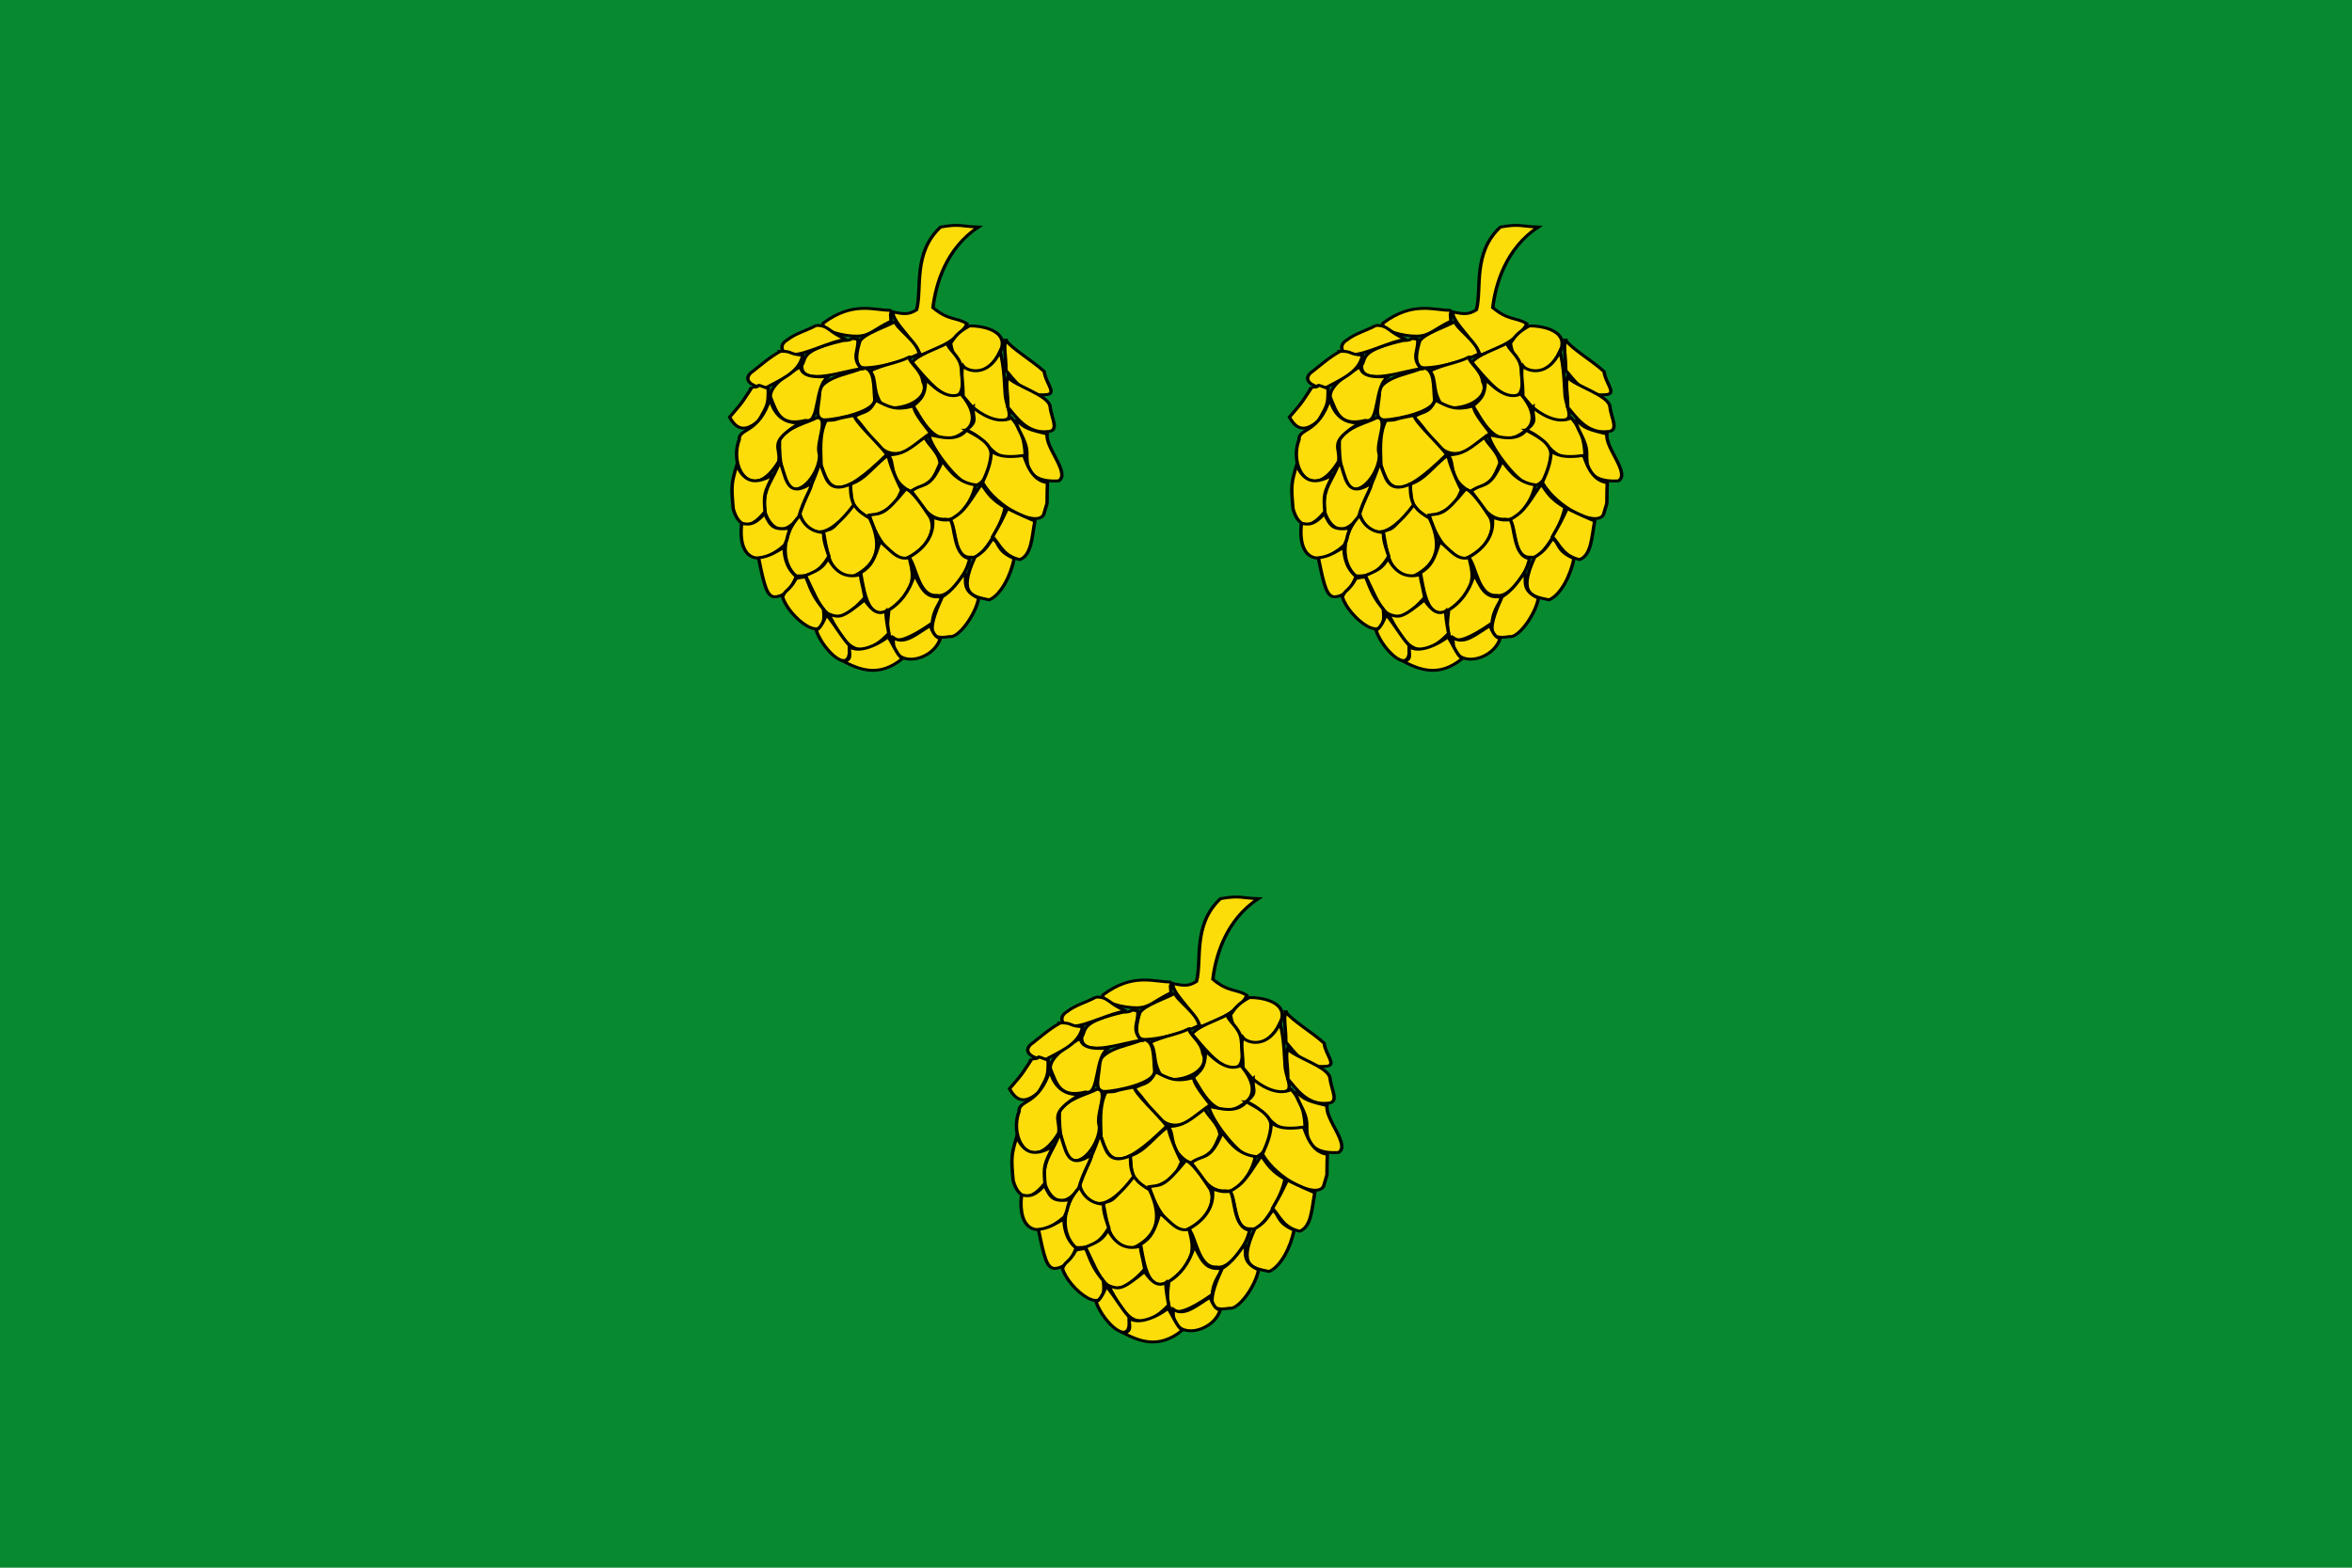 <?xml version="1.0" encoding="UTF-8"?>
<!-- Created with Inkscape (http://www.inkscape.org/) -->
<svg id="svg2416" width="1050" height="700" version="1.0" xmlns="http://www.w3.org/2000/svg" xmlns:cc="http://creativecommons.org/ns#" xmlns:dc="http://purl.org/dc/elements/1.1/" xmlns:rdf="http://www.w3.org/1999/02/22-rdf-syntax-ns#">
 <title id="title4783">Bandera de Pinell de Solsonès</title>
 <g id="layer1" transform="scale(1.5)">
  <rect id="rect4227" width="700" height="466.667" style="fill:#078930"/>
  <g id="g4608" transform="matrix(.933 0 0 .933 -0 -66.667)">
   <g id="g4504" transform="matrix(1 0 0 1 232.144 -36.223)">
    <g id="g3012" transform="matrix(-1.496 0 0 1.276 261.219 -24.537)" style="fill:#fcdd09;stroke-width:.724;stroke:#000000">
     <g id="g3014" style="fill:#fcdd09;stroke-width:.724;stroke:#000000">
      <g id="g3016" style="fill:#fcdd09;stroke-width:.724;stroke:#000000">
       <path id="path3018" d="m121.176 160.393c3.426-0.134 3.963-0.873 8.06 0 5.978 6.516 3.896 15.449 5.105 20.689 1.688 1.243 2.589 1.11 5.105 0.537-0.134 2.754-4.097 6.247-5.911 10.747-4.5-1.411-8.934-5.038-9.941-7.792 2.217-1.679 3.829-0.672 7.254-4.03-0.605-6.045-2.888-14.912-9.673-20.151z" style="fill-rule:evenodd;fill:#fcdd09;stroke-width:.724;stroke:#000000"/>
       <path id="path3020" d="m123.056 185.112c-2.754-0.067-6.717 1.075-6.986 4.03s3.157 7.725 5.911 7.792c2.754 0.067 4.836-4.568 5.105-7.523-1.075-1.881-1.814-2.888-4.03-4.299z" style="fill-rule:evenodd;fill:#fcdd09;stroke-width:.724;stroke:#000000"/>
       <path id="path3022" d="m127.766 189.412c-0.067 1.545-2.687 3.224-2.955 6.18s-0.873 7.187 1.881 7.254c2.754 0.067 6.986-6.448 8.598-8.598-1.075-1.881-5.306-3.426-7.523-4.836z" style="fill-rule:evenodd;fill:#fcdd09;stroke-width:.724;stroke:#000000"/>
       <path id="path3024" d="m138.899 184.037c-0.067 1.545-4.836 5.105-5.105 8.06 3.762 2.149 8.799 3.426 11.553 3.493 2.754 0.067 1.612-4.836 1.075-6.717-1.075-1.881-5.306-3.426-7.523-4.836z" style="fill-rule:evenodd;fill:#fcdd09;stroke-width:.724;stroke:#000000"/>
       <path id="path3026" d="m139.769 181.215c-0.067 1.545 0.269-0.269 1e-5 2.687 3.762 2.149 4.5 3.694 7.254 3.762 2.754 0.067 7.792-1.343 7.254-3.224-6.448-5.642-10.949-3.157-14.509-3.224z" style="fill-rule:evenodd;fill:#fcdd09;stroke-width:.724;stroke:#000000"/>
       <path id="path3028" d="m135.943 192.903c-0.067 1.545-2.687 3.224-2.955 6.18-1.612 3.493 2.888 7.187 8.329 6.448 2.754-3.963 1.343-6.986 2.956-9.135-2.687-1.612-6.113-2.082-8.329-3.493z" style="fill-rule:evenodd;fill:#fcdd09;stroke-width:.724;stroke:#000000"/>
       <path id="path3030" d="m145.875 195.626c-2.754-0.067-2.347 4.874-2.616 7.83s7.907 5.065 10.661 5.132c2.754 0.067 0.847-4.758 1.115-7.713-1.835-3.401-6.943-3.838-9.16-5.249z" style="fill-rule:evenodd;fill:#fcdd09;stroke-width:.724;stroke:#000000"/>
       <path id="path3032" d="m150.055 188.786c-2.754-0.067-0.827-0.825-3.186-0.339-0.269 2.955 1.447 4.305-0.739 7.412 2.754 0.067 13.006 4.742 12.704-0.874-1.075-1.881 0.466-3.648-8.78-6.199z" style="fill-rule:evenodd;fill:#fcdd09;stroke-width:.724;stroke:#000000"/>
       <path id="path3034" d="m155.754 184.987c-2.754-0.067-2.727 1.835-6.416 3.46 3.341 0.486 8.477 3.735 11.231 3.802 2.754 0.067 3.225-2.347 1.403-3.592-1.835-1.691-4.002-2.259-6.218-3.67z" style="fill-rule:evenodd;fill:#fcdd09;stroke-width:.724;stroke:#000000"/>
       <path id="path3036" d="m132.43 198.435c-1.115 1.126-4.364 5.53-7.568 3.664-2.155 2.955-3.389 6.349-1.473 8.722 6.947 7.195 10.13-3.513 11.742-5.663-2.542-2.3-2.581-3.845-2.701-6.723z" style="fill-rule:evenodd;fill:#fcdd09;stroke-width:.724;stroke:#000000"/>
       <path id="path3038" d="m134.946 205.143c-0.067 1.545-1.639 3.853-3.584 6.809 10.004 11.551 12.124 0.269 16.346-4.066-2.068-1.61-3.077-0.578-4.61-4.195-2.961 1.683-4.049 2.654-8.152 1.453z" style="fill-rule:evenodd;fill:#fcdd09;stroke-width:.724;stroke:#000000"/>
       <path id="path3040" d="m124.464 195.081c-0.761 1.249-5.217 3.17-7.915-3.571-0.951 3.598-1.006 9.751-1.12 11.009-0.269 2.955-2.131 6.139 0.623 6.206 4.431 0.486 6.776-3.933 8.388-6.082-0.026-3.768 0.563-5.732 0.024-7.562z" style="fill-rule:evenodd;fill:#fcdd09;stroke-width:.724;stroke:#000000"/>
       <path id="path3042" d="m159.054 195.29c-0.067 1.545-1.219 3.015-6.1 2.406 3.295 1.907 1.852 12.009 5.025 11.028 5.479 1.535 6.147-1.836 7.55-5.872 0.183-2.929-4.258-6.151-6.475-7.562z" style="fill-rule:evenodd;fill:#fcdd09;stroke-width:.724;stroke:#000000"/>
       <path id="path3044" d="m163.373 191.458c-2.754-0.067-1.679 0.786-4.739 0.945 0.616 4.469 5.332 6.46 7.876 8.204 2.964-0.142 5.321-2.137 2.661-4.221-1.835-1.691-3.582-3.517-5.799-4.928z" style="fill-rule:evenodd;fill:#fcdd09;stroke-width:.724;stroke:#000000"/>
       <path id="path3046" d="m169.452 200.473c-2.754-0.067 0.208-1.31-3.481 0.316-0.013 4.05 0.091 3.945 2.006 7.995 2.754 2.792 4.692 2.475 6.225-0.867-3.302-4.416-2.954-4.356-4.751-7.444z" style="fill-rule:evenodd;fill:#fcdd09;stroke-width:.724;stroke:#000000"/>
       <path id="path3048" d="m115.316 188.668c-1.325 2.174-5.622 5.111-8.197 7.857-0.269 2.955-2.97 5.72-0.216 5.787 4.431 0.486 6.776-3.933 8.388-6.082-0.026-3.768 0.563-5.732 0.024-7.562z" style="fill-rule:evenodd;fill:#fcdd09;stroke-width:.724;stroke:#000000"/>
       <path id="path3050" d="m114.897 197.892c-1.325 2.174-8.766 4.482-9.035 7.438s-2.131 6.139 0.623 6.206c4.431 0.486 6.776-3.933 8.388-6.082-0.026-3.768 0.563-5.732 0.024-7.562z" style="fill-rule:evenodd;fill:#fcdd09;stroke-width:.724;stroke:#000000"/>
       <path id="path3052" d="m122.301 205.489c-1.115 1.126-4.993 4.482-8.197 2.616-2.155 2.955-2.76 5.51-2.941 9.351 7.366 2.792 7.195-3.933 12.581-6.292-2.542-2.3-1.323-2.797-1.444-5.675z" style="fill-rule:evenodd;fill:#fcdd09;stroke-width:.724;stroke:#000000"/>
       <path id="path3054" d="m123.706 211.192c-2.125 1.4-5.04 2.961-5.309 5.917s1.27 7.934 4.024 8.001c2.754 0.067 9.029-9.809 9.298-12.764-2.333 0.425-5.797 1.933-8.013-1.154z" style="fill-rule:evenodd;fill:#fcdd09;stroke-width:.724;stroke:#000000"/>
       <path id="path3056" d="m132.488 212.836c-0.067 1.545-2.896 3.643-3.165 6.599 1.533 4.122 1.421 4.672 6.442 7.077 4.85-3.334 3.021-6.986 4.633-9.135-3.316-0.145-4.435-1.453-7.91-4.541z" style="fill-rule:evenodd;fill:#fcdd09;stroke-width:.724;stroke:#000000"/>
       <path id="path3058" d="m147.61 207.496c-0.067 1.545-4.993 6.788-6.939 9.744 10.004 11.551 12.334 9.493 14.04 2.642 0.029-3.287 0.487-7.497-1.046-11.114-3.381-0.204-0.275-0.071-6.056-1.272z" style="fill-rule:evenodd;fill:#fcdd09;stroke-width:.724;stroke:#000000"/>
       <path id="path3060" d="m140.381 217.334c-0.067 1.545-1.562 5.867-2.869 8.823 1.533 4.122 2.014 4.523 7.035 6.929 4.85-3.334 3.212-4.386 4.083-8.315-3.464-1.331-4.775-4.349-8.25-7.437z" style="fill-rule:evenodd;fill:#fcdd09;stroke-width:.724;stroke:#000000"/>
       <path id="path3062" d="m155.593 208.056c-2.754-0.067 0.321 6.209-0.541 9.164-0.269 2.955 2.422 8.623 5.176 8.69 2.754 0.067 3.515-8.167 3.339-12.309-1.835-3.401-5.757-4.135-7.974-5.545z" style="fill-rule:evenodd;fill:#fcdd09;stroke-width:.724;stroke:#000000"/>
       <path id="path3064" d="m112.994 208.512c-1.325 2.174-3.028 2.665-6.492 3.632 0.473 3.4-5.045 9.87-2.439 11.716 7.099 0.486 6.776-4.674 6.758-6.823-0.026-3.768 2.713-6.695 2.173-8.525z" style="fill-rule:evenodd;fill:#fcdd09;stroke-width:.724;stroke:#000000"/>
       <path id="path3066" d="m128.906 218.976c-1.115 1.126-2.733 5.234-7.123 5.888 0.661 4.141 3.875 9.313 6.383 8.574 3.982 0.376 5.683-4.848 7.295-6.997-2.542-2.3-3.915-0.139-6.556-7.464z" style="fill-rule:evenodd;fill:#fcdd09;stroke-width:.724;stroke:#000000"/>
       <path id="path3068" d="m136.675 225.932c-1.253 0.062-3.638 4.236-5.24 7.044-1.284 3.084 0.235 7.785 5.553 10.487 4.554-1.555 6.578-7.727 7.449-11.062-2.67-0.466-3.107 0.171-7.762-6.468z" style="fill-rule:evenodd;fill:#fcdd09;stroke-width:.724;stroke:#000000"/>
       <path id="path3070" d="m118.397 216.373c-1.115 1.126-2.918 1.814-6.862 1.133-0.475 0.796-1.337 6.24-5.092 6.814 0.226 7.078-0.285 3.426 0.817 8.021 1.585 3.089 10.012-1.857 13.026-8.071-1.208-3.189-1.768-5.02-1.888-7.898z" style="fill-rule:evenodd;fill:#fcdd09;stroke-width:.724;stroke:#000000"/>
       <path id="path3072" d="m165.54 203.035c-0.067 1.545-1.516 6.869-6.397 6.26 7.001 5.02 4.076 5.931 4.581 9.694 5.584 10.759 10.743 1.573 8.439-5.428 0.183-2.929-4.258-1.407-6.623-10.526z" style="fill-rule:evenodd;fill:#fcdd09;stroke-width:.724;stroke:#000000"/>
       <path id="path3074" d="m120.579 224.763c-1.115 1.126-1.325 3.158-5.122 5.739 0.661 4.141 4.69 13.168 7.198 12.428 3.982 0.376 3.015-7.145 4.627-9.295-2.69-1.855-3.1-2.437-6.704-8.872z" style="fill-rule:evenodd;fill:#fcdd09;stroke-width:.724;stroke:#000000"/>
       <path id="path3076" d="m114.983 230.781c-1.634 0.903-1.918 1.157-5.863 3.145 0.661 4.141 0.688 8.424 3.196 9.611 3.463-0.884 4.201-3.588 5.813-5.737-1.875-3.857-1.543-3.104-3.146-7.02z" style="fill-rule:evenodd;fill:#fcdd09;stroke-width:.724;stroke:#000000"/>
       <path id="path3078" d="m147.904 229.615c-0.834 0.901-0.703 1.616-3.563 3.585-3.171 7.801-1.128 12.187 4.19 14.889 5.078-0.926 4.901-8.251 5.772-11.586-2.67-0.885-1.744-0.249-6.399-6.887z" style="fill-rule:evenodd;fill:#fcdd09;stroke-width:.724;stroke:#000000"/>
       <path id="path3080" d="m118.152 238.345c-1.634 0.903-0.66 2.939-4.605 4.927 0.661 4.141 2.813 9.14 5.321 10.327 3.463-0.884 6.793-1.159 3.059-10.646-2.085-1.55-2.382-2.265-3.775-4.609z" style="fill-rule:evenodd;fill:#fcdd09;stroke-width:.724;stroke:#000000"/>
      </g>
      <path id="path3082" d="m148.437 224.667c-0.067 1.545 0.103 2.879-0.731 5.167 5.705 8.882 8.999 8.011 11.816 3.161-0.713-3.213-3.374-9.204-4.536-13.711-1.38 3.428-1.436 7.991-6.549 5.382z" style="fill-rule:evenodd;fill:#fcdd09;stroke-width:.724;stroke:#000000"/>
      <path id="path3084" d="m127.194 233.573c-1.115 1.126-0.591 9.133-4.178 9.723 0.661 4.141 4.48 9.918 6.989 9.178 3.982 0.376 4.378-7.355 5.99-9.504-3.457-2.211-5.554-5.798-5.016-9.899-1.116 0.06-1.588 0.816-3.784 0.503z" style="fill-rule:evenodd;fill:#fcdd09;stroke-width:.724;stroke:#000000"/>
      <path id="path3086" d="m156.77 224.413c-0.067 1.545 1.57 3.613 2.728 8.627 3.818 5.633 6.483 1.722 7.309-1.87 0.441-5.729-2.117-7.737-3.278-12.243-1.38 3.428-1.226 9.878-6.759 5.487z" style="fill-rule:evenodd;fill:#fcdd09;stroke-width:.724;stroke:#000000"/>
      <path id="path3088" d="m164.871 222.291c1.99 4.559 2.084 4.98 1.785 9.255 3.818 5.633 5.959 2.875 6.785-0.717 0.441-5.729 0.399-6.374-0.763-10.881-1.38 3.428-3.217 5.476-7.807 2.342z" style="fill-rule:evenodd;fill:#fcdd09;stroke-width:.724;stroke:#000000"/>
     </g>
     <path id="path3090" d="m135.861 243.041c-0.067 1.545-1.704 5.085 0.711 9.26 7.906 10.56 8.789 0.044 9.72-5.434-2.285-1.641-2.955-3.324-4.117-7.83-2.269 1.946-3.598 4.838-6.314 4.005z" style="fill-rule:evenodd;fill:#fcdd09;stroke-width:.724;stroke:#000000"/>
     <path id="path3092" d="m154.179 236.756c-0.067 1.545-2e-3 2.04-1.15 6.006 2.036 3.746 3.863 5.076 7.099 4.838 3.359-3.632 2.853-10.672-0.972-15.178-0.751 2.694-2.798 4.323-4.977 4.334z" style="fill-rule:evenodd;fill:#fcdd09;stroke-width:.724;stroke:#000000"/>
     <path id="path3094" d="m146.29 247.301c-0.067 1.545-0.37 2.12-0.92 5.702 7.906 10.56 9.679 1.23 12.685-5.434-2.285-1.196-3.696-1.693-4.858-4.421-1.824 4.169-4.191 4.986-6.907 4.153z" style="fill-rule:evenodd;fill:#fcdd09;stroke-width:.724;stroke:#000000"/>
     <path id="path3096" d="m161.316 235.71c0.953 3.225 0.305 2.015 1.192 4.215 5.893 6.078 9.961 3.171 9.157-5.313-0.841-0.314-2.106 1.222-4.913-2.579-1.38 3.428-1.883 4.142-5.435 3.677z" style="fill-rule:evenodd;fill:#fcdd09;stroke-width:.724;stroke:#000000"/>
     <path id="path3098" d="m162.615 240.457c-0.067 1.545-0.208 4.947-2.609 7.292 0.853 2.817 2.184 4.835 4.493 5.097 1.775 0.053 2.331-2.845 3.54-9.723-2.269-0.426-3.153-1.092-5.425-2.666z" style="fill-rule:evenodd;fill:#fcdd09;stroke-width:.724;stroke:#000000"/>
     <path id="path3100" d="m157.907 248.013c-1.271 3.818-1.77 5.128-3.7 7.921-1.222 10.377 7.59 1.837 8.712-3.089-0.597-1.874-1.38-1.334-2.838-4.506-0.045-0.13-2.032-0.602-2.174-0.326z" style="fill-rule:evenodd;fill:#fcdd09;stroke-width:.724;stroke:#000000"/>
     <path id="path3102" d="m124.079 246.786c-0.597 1.496 0.97 4.422-2.974 6.409 0.661 4.141 4.295 10.029 6.21 9.586 3.76 0.747 5.31-0.417 1.577-9.904-2.085-1.55-3.42-3.748-4.813-6.091z" style="fill-rule:evenodd;fill:#fcdd09;stroke-width:.724;stroke:#000000"/>
     <path id="path3104" d="m129.094 252.785c-0.067 1.545 1.557 2.565 1.897 6.592 9.981 8.188 9.975 3.158 9.275-3.211-2.285-1.641-4.289-4.362-5.451-8.868-1.38 2.687-2.115 6.172-5.721 5.487z" style="fill-rule:evenodd;fill:#fcdd09;stroke-width:.724;stroke:#000000"/>
     <path id="path3106" d="m140.888 256.443c-0.067 1.545-0.074 1.972-0.623 5.554 7.017 8.484 9.827 1.823 12.833-4.841-2.285 0.879-2.659 1.271-7.675-3.531-1.824 3.132-3.005 3.652-4.535 2.819z" style="fill-rule:evenodd;fill:#fcdd09;stroke-width:.724;stroke:#000000"/>
     <path id="path3108" d="m153.57 257.23c-2.605 3.966-3.104 5.424-4.886 7.773-0.686 8.06 5.485 1.534 7.06-3.741-0.045-0.13-0.994-0.306-2.174-4.032z" style="fill-rule:evenodd;fill:#fcdd09;stroke-width:.724;stroke:#000000"/>
     <path id="path3110" d="m131.439 260.048c2.753 1.891 5.476 4.98 7.851 3.029 0.686 8.06-8.449 6.13-10.025 0.113 0.045-0.13 0.994 0.584 2.174-3.142z" style="fill-rule:evenodd;fill:#fcdd09;stroke-width:.724;stroke:#000000"/>
     <path id="path3112" d="m140.43 262.865c-0.826 1.149-2.067 4.98-3.107 5.401 5.091 4.888 9.257 2.702 12.568 0.755-1.869-0.434-1.104-1.877-1.209-3.755-1.528 1.501-4.996 0.436-8.252-2.401z" style="fill-rule:evenodd;fill:#fcdd09;stroke-width:.724;stroke:#000000"/>
    </g>
    <g id="g3012-4" transform="matrix(-1.496 0 0 1.276 439.79 -24.537)" style="fill:#fcdd09;stroke-width:.724;stroke:#000000">
     <g id="g3014-7" style="fill:#fcdd09;stroke-width:.724;stroke:#000000">
      <g id="g3016-8" style="fill:#fcdd09;stroke-width:.724;stroke:#000000">
       <path id="path3018-4" d="m121.176 160.393c3.426-0.134 3.963-0.873 8.06 0 5.978 6.516 3.896 15.449 5.105 20.689 1.688 1.243 2.589 1.11 5.105 0.537-0.134 2.754-4.097 6.247-5.911 10.747-4.5-1.411-8.934-5.038-9.941-7.792 2.217-1.679 3.829-0.672 7.254-4.03-0.605-6.045-2.888-14.912-9.673-20.151z" style="fill-rule:evenodd;fill:#fcdd09;stroke-width:.724;stroke:#000000"/>
       <path id="path3020-5" d="m123.056 185.112c-2.754-0.067-6.717 1.075-6.986 4.03s3.157 7.725 5.911 7.792c2.754 0.067 4.836-4.568 5.105-7.523-1.075-1.881-1.814-2.888-4.03-4.299z" style="fill-rule:evenodd;fill:#fcdd09;stroke-width:.724;stroke:#000000"/>
       <path id="path3022-0" d="m127.766 189.412c-0.067 1.545-2.687 3.224-2.955 6.18s-0.873 7.187 1.881 7.254c2.754 0.067 6.986-6.448 8.598-8.598-1.075-1.881-5.306-3.426-7.523-4.836z" style="fill-rule:evenodd;fill:#fcdd09;stroke-width:.724;stroke:#000000"/>
       <path id="path3024-3" d="m138.899 184.037c-0.067 1.545-4.836 5.105-5.105 8.06 3.762 2.149 8.799 3.426 11.553 3.493 2.754 0.067 1.612-4.836 1.075-6.717-1.075-1.881-5.306-3.426-7.523-4.836z" style="fill-rule:evenodd;fill:#fcdd09;stroke-width:.724;stroke:#000000"/>
       <path id="path3026-6" d="m139.769 181.215c-0.067 1.545 0.269-0.269 1e-5 2.687 3.762 2.149 4.5 3.694 7.254 3.762 2.754 0.067 7.792-1.343 7.254-3.224-6.448-5.642-10.949-3.157-14.509-3.224z" style="fill-rule:evenodd;fill:#fcdd09;stroke-width:.724;stroke:#000000"/>
       <path id="path3028-1" d="m135.943 192.903c-0.067 1.545-2.687 3.224-2.955 6.18-1.612 3.493 2.888 7.187 8.329 6.448 2.754-3.963 1.343-6.986 2.956-9.135-2.687-1.612-6.113-2.082-8.329-3.493z" style="fill-rule:evenodd;fill:#fcdd09;stroke-width:.724;stroke:#000000"/>
       <path id="path3030-0" d="m145.875 195.626c-2.754-0.067-2.347 4.874-2.616 7.83s7.907 5.065 10.661 5.132c2.754 0.067 0.847-4.758 1.115-7.713-1.835-3.401-6.943-3.838-9.16-5.249z" style="fill-rule:evenodd;fill:#fcdd09;stroke-width:.724;stroke:#000000"/>
       <path id="path3032-6" d="m150.055 188.786c-2.754-0.067-0.827-0.825-3.186-0.339-0.269 2.955 1.447 4.305-0.739 7.412 2.754 0.067 13.006 4.742 12.704-0.874-1.075-1.881 0.466-3.648-8.78-6.199z" style="fill-rule:evenodd;fill:#fcdd09;stroke-width:.724;stroke:#000000"/>
       <path id="path3034-3" d="m155.754 184.987c-2.754-0.067-2.727 1.835-6.416 3.46 3.341 0.486 8.477 3.735 11.231 3.802 2.754 0.067 3.225-2.347 1.403-3.592-1.835-1.691-4.002-2.259-6.218-3.67z" style="fill-rule:evenodd;fill:#fcdd09;stroke-width:.724;stroke:#000000"/>
       <path id="path3036-2" d="m132.43 198.435c-1.115 1.126-4.364 5.53-7.568 3.664-2.155 2.955-3.389 6.349-1.473 8.722 6.947 7.195 10.13-3.513 11.742-5.663-2.542-2.3-2.581-3.845-2.701-6.723z" style="fill-rule:evenodd;fill:#fcdd09;stroke-width:.724;stroke:#000000"/>
       <path id="path3038-0" d="m134.946 205.143c-0.067 1.545-1.639 3.853-3.584 6.809 10.004 11.551 12.124 0.269 16.346-4.066-2.068-1.61-3.077-0.578-4.61-4.195-2.961 1.683-4.049 2.654-8.152 1.453z" style="fill-rule:evenodd;fill:#fcdd09;stroke-width:.724;stroke:#000000"/>
       <path id="path3040-6" d="m124.464 195.081c-0.761 1.249-5.217 3.17-7.915-3.571-0.951 3.598-1.006 9.751-1.12 11.009-0.269 2.955-2.131 6.139 0.623 6.206 4.431 0.486 6.776-3.933 8.388-6.082-0.026-3.768 0.563-5.732 0.024-7.562z" style="fill-rule:evenodd;fill:#fcdd09;stroke-width:.724;stroke:#000000"/>
       <path id="path3042-1" d="m159.054 195.29c-0.067 1.545-1.219 3.015-6.1 2.406 3.295 1.907 1.852 12.009 5.025 11.028 5.479 1.535 6.147-1.836 7.55-5.872 0.183-2.929-4.258-6.151-6.475-7.562z" style="fill-rule:evenodd;fill:#fcdd09;stroke-width:.724;stroke:#000000"/>
       <path id="path3044-5" d="m163.373 191.458c-2.754-0.067-1.679 0.786-4.739 0.945 0.616 4.469 5.332 6.46 7.876 8.204 2.964-0.142 5.321-2.137 2.661-4.221-1.835-1.691-3.582-3.517-5.799-4.928z" style="fill-rule:evenodd;fill:#fcdd09;stroke-width:.724;stroke:#000000"/>
       <path id="path3046-5" d="m169.452 200.473c-2.754-0.067 0.208-1.31-3.481 0.316-0.013 4.05 0.091 3.945 2.006 7.995 2.754 2.792 4.692 2.475 6.225-0.867-3.302-4.416-2.954-4.356-4.751-7.444z" style="fill-rule:evenodd;fill:#fcdd09;stroke-width:.724;stroke:#000000"/>
       <path id="path3048-4" d="m115.316 188.668c-1.325 2.174-5.622 5.111-8.197 7.857-0.269 2.955-2.97 5.72-0.216 5.787 4.431 0.486 6.776-3.933 8.388-6.082-0.026-3.768 0.563-5.732 0.024-7.562z" style="fill-rule:evenodd;fill:#fcdd09;stroke-width:.724;stroke:#000000"/>
       <path id="path3050-7" d="m114.897 197.892c-1.325 2.174-8.766 4.482-9.035 7.438s-2.131 6.139 0.623 6.206c4.431 0.486 6.776-3.933 8.388-6.082-0.026-3.768 0.563-5.732 0.024-7.562z" style="fill-rule:evenodd;fill:#fcdd09;stroke-width:.724;stroke:#000000"/>
       <path id="path3052-6" d="m122.301 205.489c-1.115 1.126-4.993 4.482-8.197 2.616-2.155 2.955-2.76 5.51-2.941 9.351 7.366 2.792 7.195-3.933 12.581-6.292-2.542-2.3-1.323-2.797-1.444-5.675z" style="fill-rule:evenodd;fill:#fcdd09;stroke-width:.724;stroke:#000000"/>
       <path id="path3054-5" d="m123.706 211.192c-2.125 1.4-5.04 2.961-5.309 5.917s1.27 7.934 4.024 8.001c2.754 0.067 9.029-9.809 9.298-12.764-2.333 0.425-5.797 1.933-8.013-1.154z" style="fill-rule:evenodd;fill:#fcdd09;stroke-width:.724;stroke:#000000"/>
       <path id="path3056-6" d="m132.488 212.836c-0.067 1.545-2.896 3.643-3.165 6.599 1.533 4.122 1.421 4.672 6.442 7.077 4.85-3.334 3.021-6.986 4.633-9.135-3.316-0.145-4.435-1.453-7.91-4.541z" style="fill-rule:evenodd;fill:#fcdd09;stroke-width:.724;stroke:#000000"/>
       <path id="path3058-9" d="m147.61 207.496c-0.067 1.545-4.993 6.788-6.939 9.744 10.004 11.551 12.334 9.493 14.04 2.642 0.029-3.287 0.487-7.497-1.046-11.114-3.381-0.204-0.275-0.071-6.056-1.272z" style="fill-rule:evenodd;fill:#fcdd09;stroke-width:.724;stroke:#000000"/>
       <path id="path3060-3" d="m140.381 217.334c-0.067 1.545-1.562 5.867-2.869 8.823 1.533 4.122 2.014 4.523 7.035 6.929 4.85-3.334 3.212-4.386 4.083-8.315-3.464-1.331-4.775-4.349-8.25-7.437z" style="fill-rule:evenodd;fill:#fcdd09;stroke-width:.724;stroke:#000000"/>
       <path id="path3062-7" d="m155.593 208.056c-2.754-0.067 0.321 6.209-0.541 9.164-0.269 2.955 2.422 8.623 5.176 8.69 2.754 0.067 3.515-8.167 3.339-12.309-1.835-3.401-5.757-4.135-7.974-5.545z" style="fill-rule:evenodd;fill:#fcdd09;stroke-width:.724;stroke:#000000"/>
       <path id="path3064-4" d="m112.994 208.512c-1.325 2.174-3.028 2.665-6.492 3.632 0.473 3.4-5.045 9.87-2.439 11.716 7.099 0.486 6.776-4.674 6.758-6.823-0.026-3.768 2.713-6.695 2.173-8.525z" style="fill-rule:evenodd;fill:#fcdd09;stroke-width:.724;stroke:#000000"/>
       <path id="path3066-5" d="m128.906 218.976c-1.115 1.126-2.733 5.234-7.123 5.888 0.661 4.141 3.875 9.313 6.383 8.574 3.982 0.376 5.683-4.848 7.295-6.997-2.542-2.3-3.915-0.139-6.556-7.464z" style="fill-rule:evenodd;fill:#fcdd09;stroke-width:.724;stroke:#000000"/>
       <path id="path3068-2" d="m136.675 225.932c-1.253 0.062-3.638 4.236-5.24 7.044-1.284 3.084 0.235 7.785 5.553 10.487 4.554-1.555 6.578-7.727 7.449-11.062-2.67-0.466-3.107 0.171-7.762-6.468z" style="fill-rule:evenodd;fill:#fcdd09;stroke-width:.724;stroke:#000000"/>
       <path id="path3070-5" d="m118.397 216.373c-1.115 1.126-2.918 1.814-6.862 1.133-0.475 0.796-1.337 6.24-5.092 6.814 0.226 7.078-0.285 3.426 0.817 8.021 1.585 3.089 10.012-1.857 13.026-8.071-1.208-3.189-1.768-5.02-1.888-7.898z" style="fill-rule:evenodd;fill:#fcdd09;stroke-width:.724;stroke:#000000"/>
       <path id="path3072-4" d="m165.54 203.035c-0.067 1.545-1.516 6.869-6.397 6.26 7.001 5.02 4.076 5.931 4.581 9.694 5.584 10.759 10.743 1.573 8.439-5.428 0.183-2.929-4.258-1.407-6.623-10.526z" style="fill-rule:evenodd;fill:#fcdd09;stroke-width:.724;stroke:#000000"/>
       <path id="path3074-7" d="m120.579 224.763c-1.115 1.126-1.325 3.158-5.122 5.739 0.661 4.141 4.69 13.168 7.198 12.428 3.982 0.376 3.015-7.145 4.627-9.295-2.69-1.855-3.1-2.437-6.704-8.872z" style="fill-rule:evenodd;fill:#fcdd09;stroke-width:.724;stroke:#000000"/>
       <path id="path3076-4" d="m114.983 230.781c-1.634 0.903-1.918 1.157-5.863 3.145 0.661 4.141 0.688 8.424 3.196 9.611 3.463-0.884 4.201-3.588 5.813-5.737-1.875-3.857-1.543-3.104-3.146-7.02z" style="fill-rule:evenodd;fill:#fcdd09;stroke-width:.724;stroke:#000000"/>
       <path id="path3078-4" d="m147.904 229.615c-0.834 0.901-0.703 1.616-3.563 3.585-3.171 7.801-1.128 12.187 4.19 14.889 5.078-0.926 4.901-8.251 5.772-11.586-2.67-0.885-1.744-0.249-6.399-6.887z" style="fill-rule:evenodd;fill:#fcdd09;stroke-width:.724;stroke:#000000"/>
       <path id="path3080-3" d="m118.152 238.345c-1.634 0.903-0.66 2.939-4.605 4.927 0.661 4.141 2.813 9.14 5.321 10.327 3.463-0.884 6.793-1.159 3.059-10.646-2.085-1.55-2.382-2.265-3.775-4.609z" style="fill-rule:evenodd;fill:#fcdd09;stroke-width:.724;stroke:#000000"/>
      </g>
      <path id="path3082-0" d="m148.437 224.667c-0.067 1.545 0.103 2.879-0.731 5.167 5.705 8.882 8.999 8.011 11.816 3.161-0.713-3.213-3.374-9.204-4.536-13.711-1.38 3.428-1.436 7.991-6.549 5.382z" style="fill-rule:evenodd;fill:#fcdd09;stroke-width:.724;stroke:#000000"/>
      <path id="path3084-7" d="m127.194 233.573c-1.115 1.126-0.591 9.133-4.178 9.723 0.661 4.141 4.48 9.918 6.989 9.178 3.982 0.376 4.378-7.355 5.99-9.504-3.457-2.211-5.554-5.798-5.016-9.899-1.116 0.06-1.588 0.816-3.784 0.503z" style="fill-rule:evenodd;fill:#fcdd09;stroke-width:.724;stroke:#000000"/>
      <path id="path3086-8" d="m156.77 224.413c-0.067 1.545 1.57 3.613 2.728 8.627 3.818 5.633 6.483 1.722 7.309-1.87 0.441-5.729-2.117-7.737-3.278-12.243-1.38 3.428-1.226 9.878-6.759 5.487z" style="fill-rule:evenodd;fill:#fcdd09;stroke-width:.724;stroke:#000000"/>
      <path id="path3088-6" d="m164.871 222.291c1.99 4.559 2.084 4.98 1.785 9.255 3.818 5.633 5.959 2.875 6.785-0.717 0.441-5.729 0.399-6.374-0.763-10.881-1.38 3.428-3.217 5.476-7.807 2.342z" style="fill-rule:evenodd;fill:#fcdd09;stroke-width:.724;stroke:#000000"/>
     </g>
     <path id="path3090-8" d="m135.861 243.041c-0.067 1.545-1.704 5.085 0.711 9.26 7.906 10.56 8.789 0.044 9.72-5.434-2.285-1.641-2.955-3.324-4.117-7.83-2.269 1.946-3.598 4.838-6.314 4.005z" style="fill-rule:evenodd;fill:#fcdd09;stroke-width:.724;stroke:#000000"/>
     <path id="path3092-8" d="m154.179 236.756c-0.067 1.545-2e-3 2.04-1.15 6.006 2.036 3.746 3.863 5.076 7.099 4.838 3.359-3.632 2.853-10.672-0.972-15.178-0.751 2.694-2.798 4.323-4.977 4.334z" style="fill-rule:evenodd;fill:#fcdd09;stroke-width:.724;stroke:#000000"/>
     <path id="path3094-4" d="m146.29 247.301c-0.067 1.545-0.37 2.12-0.92 5.702 7.906 10.56 9.679 1.23 12.685-5.434-2.285-1.196-3.696-1.693-4.858-4.421-1.824 4.169-4.191 4.986-6.907 4.153z" style="fill-rule:evenodd;fill:#fcdd09;stroke-width:.724;stroke:#000000"/>
     <path id="path3096-3" d="m161.316 235.71c0.953 3.225 0.305 2.015 1.192 4.215 5.893 6.078 9.961 3.171 9.157-5.313-0.841-0.314-2.106 1.222-4.913-2.579-1.38 3.428-1.883 4.142-5.435 3.677z" style="fill-rule:evenodd;fill:#fcdd09;stroke-width:.724;stroke:#000000"/>
     <path id="path3098-1" d="m162.615 240.457c-0.067 1.545-0.208 4.947-2.609 7.292 0.853 2.817 2.184 4.835 4.493 5.097 1.775 0.053 2.331-2.845 3.54-9.723-2.269-0.426-3.153-1.092-5.425-2.666z" style="fill-rule:evenodd;fill:#fcdd09;stroke-width:.724;stroke:#000000"/>
     <path id="path3100-4" d="m157.907 248.013c-1.271 3.818-1.77 5.128-3.7 7.921-1.222 10.377 7.59 1.837 8.712-3.089-0.597-1.874-1.38-1.334-2.838-4.506-0.045-0.13-2.032-0.602-2.174-0.326z" style="fill-rule:evenodd;fill:#fcdd09;stroke-width:.724;stroke:#000000"/>
     <path id="path3102-9" d="m124.079 246.786c-0.597 1.496 0.97 4.422-2.974 6.409 0.661 4.141 4.295 10.029 6.21 9.586 3.76 0.747 5.31-0.417 1.577-9.904-2.085-1.55-3.42-3.748-4.813-6.091z" style="fill-rule:evenodd;fill:#fcdd09;stroke-width:.724;stroke:#000000"/>
     <path id="path3104-2" d="m129.094 252.785c-0.067 1.545 1.557 2.565 1.897 6.592 9.981 8.188 9.975 3.158 9.275-3.211-2.285-1.641-4.289-4.362-5.451-8.868-1.38 2.687-2.115 6.172-5.721 5.487z" style="fill-rule:evenodd;fill:#fcdd09;stroke-width:.724;stroke:#000000"/>
     <path id="path3106-0" d="m140.888 256.443c-0.067 1.545-0.074 1.972-0.623 5.554 7.017 8.484 9.827 1.823 12.833-4.841-2.285 0.879-2.659 1.271-7.675-3.531-1.824 3.132-3.005 3.652-4.535 2.819z" style="fill-rule:evenodd;fill:#fcdd09;stroke-width:.724;stroke:#000000"/>
     <path id="path3108-6" d="m153.57 257.23c-2.605 3.966-3.104 5.424-4.886 7.773-0.686 8.06 5.485 1.534 7.06-3.741-0.045-0.13-0.994-0.306-2.174-4.032z" style="fill-rule:evenodd;fill:#fcdd09;stroke-width:.724;stroke:#000000"/>
     <path id="path3110-8" d="m131.439 260.048c2.753 1.891 5.476 4.98 7.851 3.029 0.686 8.06-8.449 6.13-10.025 0.113 0.045-0.13 0.994 0.584 2.174-3.142z" style="fill-rule:evenodd;fill:#fcdd09;stroke-width:.724;stroke:#000000"/>
     <path id="path3112-9" d="m140.43 262.865c-0.826 1.149-2.067 4.98-3.107 5.401 5.091 4.888 9.257 2.702 12.568 0.755-1.869-0.434-1.104-1.877-1.209-3.755-1.528 1.501-4.996 0.436-8.252-2.401z" style="fill-rule:evenodd;fill:#fcdd09;stroke-width:.724;stroke:#000000"/>
    </g>
   </g>
   <g id="g3012-2" transform="matrix(-1.496 0 0 1.276 582.649 153.525)" style="fill:#fcdd09;stroke-width:.724;stroke:#000000">
    <g id="g3014-6" style="fill:#fcdd09;stroke-width:.724;stroke:#000000">
     <g id="g3016-6" style="fill:#fcdd09;stroke-width:.724;stroke:#000000">
      <path id="path3018-49" d="m121.176 160.393c3.426-0.134 3.963-0.873 8.06 0 5.978 6.516 3.896 15.449 5.105 20.689 1.688 1.243 2.589 1.11 5.105 0.537-0.134 2.754-4.097 6.247-5.911 10.747-4.5-1.411-8.934-5.038-9.941-7.792 2.217-1.679 3.829-0.672 7.254-4.03-0.605-6.045-2.888-14.912-9.673-20.151z" style="fill-rule:evenodd;fill:#fcdd09;stroke-width:.724;stroke:#000000"/>
      <path id="path3020-50" d="m123.056 185.112c-2.754-0.067-6.717 1.075-6.986 4.03s3.157 7.725 5.911 7.792c2.754 0.067 4.836-4.568 5.105-7.523-1.075-1.881-1.814-2.888-4.03-4.299z" style="fill-rule:evenodd;fill:#fcdd09;stroke-width:.724;stroke:#000000"/>
      <path id="path3022-4" d="m127.766 189.412c-0.067 1.545-2.687 3.224-2.955 6.18s-0.873 7.187 1.881 7.254c2.754 0.067 6.986-6.448 8.598-8.598-1.075-1.881-5.306-3.426-7.523-4.836z" style="fill-rule:evenodd;fill:#fcdd09;stroke-width:.724;stroke:#000000"/>
      <path id="path3024-8" d="m138.899 184.037c-0.067 1.545-4.836 5.105-5.105 8.06 3.762 2.149 8.799 3.426 11.553 3.493 2.754 0.067 1.612-4.836 1.075-6.717-1.075-1.881-5.306-3.426-7.523-4.836z" style="fill-rule:evenodd;fill:#fcdd09;stroke-width:.724;stroke:#000000"/>
      <path id="path3026-7" d="m139.769 181.215c-0.067 1.545 0.269-0.269 1e-5 2.687 3.762 2.149 4.5 3.694 7.254 3.762 2.754 0.067 7.792-1.343 7.254-3.224-6.448-5.642-10.949-3.157-14.509-3.224z" style="fill-rule:evenodd;fill:#fcdd09;stroke-width:.724;stroke:#000000"/>
      <path id="path3028-17" d="m135.943 192.903c-0.067 1.545-2.687 3.224-2.955 6.18-1.612 3.493 2.888 7.187 8.329 6.448 2.754-3.963 1.343-6.986 2.956-9.135-2.687-1.612-6.113-2.082-8.329-3.493z" style="fill-rule:evenodd;fill:#fcdd09;stroke-width:.724;stroke:#000000"/>
      <path id="path3030-2" d="m145.875 195.626c-2.754-0.067-2.347 4.874-2.616 7.83s7.907 5.065 10.661 5.132c2.754 0.067 0.847-4.758 1.115-7.713-1.835-3.401-6.943-3.838-9.16-5.249z" style="fill-rule:evenodd;fill:#fcdd09;stroke-width:.724;stroke:#000000"/>
      <path id="path3032-7" d="m150.055 188.786c-2.754-0.067-0.827-0.825-3.186-0.339-0.269 2.955 1.447 4.305-0.739 7.412 2.754 0.067 13.006 4.742 12.704-0.874-1.075-1.881 0.466-3.648-8.78-6.199z" style="fill-rule:evenodd;fill:#fcdd09;stroke-width:.724;stroke:#000000"/>
      <path id="path3034-2" d="m155.754 184.987c-2.754-0.067-2.727 1.835-6.416 3.46 3.341 0.486 8.477 3.735 11.231 3.802 2.754 0.067 3.225-2.347 1.403-3.592-1.835-1.691-4.002-2.259-6.218-3.67z" style="fill-rule:evenodd;fill:#fcdd09;stroke-width:.724;stroke:#000000"/>
      <path id="path3036-26" d="m132.43 198.435c-1.115 1.126-4.364 5.53-7.568 3.664-2.155 2.955-3.389 6.349-1.473 8.722 6.947 7.195 10.13-3.513 11.742-5.663-2.542-2.3-2.581-3.845-2.701-6.723z" style="fill-rule:evenodd;fill:#fcdd09;stroke-width:.724;stroke:#000000"/>
      <path id="path3038-1" d="m134.946 205.143c-0.067 1.545-1.639 3.853-3.584 6.809 10.004 11.551 12.124 0.269 16.346-4.066-2.068-1.61-3.077-0.578-4.61-4.195-2.961 1.683-4.049 2.654-8.152 1.453z" style="fill-rule:evenodd;fill:#fcdd09;stroke-width:.724;stroke:#000000"/>
      <path id="path3040-0" d="m124.464 195.081c-0.761 1.249-5.217 3.17-7.915-3.571-0.951 3.598-1.006 9.751-1.12 11.009-0.269 2.955-2.131 6.139 0.623 6.206 4.431 0.486 6.776-3.933 8.388-6.082-0.026-3.768 0.563-5.732 0.024-7.562z" style="fill-rule:evenodd;fill:#fcdd09;stroke-width:.724;stroke:#000000"/>
      <path id="path3042-6" d="m159.054 195.29c-0.067 1.545-1.219 3.015-6.1 2.406 3.295 1.907 1.852 12.009 5.025 11.028 5.479 1.535 6.147-1.836 7.55-5.872 0.183-2.929-4.258-6.151-6.475-7.562z" style="fill-rule:evenodd;fill:#fcdd09;stroke-width:.724;stroke:#000000"/>
      <path id="path3044-1" d="m163.373 191.458c-2.754-0.067-1.679 0.786-4.739 0.945 0.616 4.469 5.332 6.46 7.876 8.204 2.964-0.142 5.321-2.137 2.661-4.221-1.835-1.691-3.582-3.517-5.799-4.928z" style="fill-rule:evenodd;fill:#fcdd09;stroke-width:.724;stroke:#000000"/>
      <path id="path3046-59" d="m169.452 200.473c-2.754-0.067 0.208-1.31-3.481 0.316-0.013 4.05 0.091 3.945 2.006 7.995 2.754 2.792 4.692 2.475 6.225-0.867-3.302-4.416-2.954-4.356-4.751-7.444z" style="fill-rule:evenodd;fill:#fcdd09;stroke-width:.724;stroke:#000000"/>
      <path id="path3048-49" d="m115.316 188.668c-1.325 2.174-5.622 5.111-8.197 7.857-0.269 2.955-2.97 5.72-0.216 5.787 4.431 0.486 6.776-3.933 8.388-6.082-0.026-3.768 0.563-5.732 0.024-7.562z" style="fill-rule:evenodd;fill:#fcdd09;stroke-width:.724;stroke:#000000"/>
      <path id="path3050-0" d="m114.897 197.892c-1.325 2.174-8.766 4.482-9.035 7.438s-2.131 6.139 0.623 6.206c4.431 0.486 6.776-3.933 8.388-6.082-0.026-3.768 0.563-5.732 0.024-7.562z" style="fill-rule:evenodd;fill:#fcdd09;stroke-width:.724;stroke:#000000"/>
      <path id="path3052-9" d="m122.301 205.489c-1.115 1.126-4.993 4.482-8.197 2.616-2.155 2.955-2.76 5.51-2.941 9.351 7.366 2.792 7.195-3.933 12.581-6.292-2.542-2.3-1.323-2.797-1.444-5.675z" style="fill-rule:evenodd;fill:#fcdd09;stroke-width:.724;stroke:#000000"/>
      <path id="path3054-1" d="m123.706 211.192c-2.125 1.4-5.04 2.961-5.309 5.917s1.27 7.934 4.024 8.001c2.754 0.067 9.029-9.809 9.298-12.764-2.333 0.425-5.797 1.933-8.013-1.154z" style="fill-rule:evenodd;fill:#fcdd09;stroke-width:.724;stroke:#000000"/>
      <path id="path3056-7" d="m132.488 212.836c-0.067 1.545-2.896 3.643-3.165 6.599 1.533 4.122 1.421 4.672 6.442 7.077 4.85-3.334 3.021-6.986 4.633-9.135-3.316-0.145-4.435-1.453-7.91-4.541z" style="fill-rule:evenodd;fill:#fcdd09;stroke-width:.724;stroke:#000000"/>
      <path id="path3058-7" d="m147.61 207.496c-0.067 1.545-4.993 6.788-6.939 9.744 10.004 11.551 12.334 9.493 14.04 2.642 0.029-3.287 0.487-7.497-1.046-11.114-3.381-0.204-0.275-0.071-6.056-1.272z" style="fill-rule:evenodd;fill:#fcdd09;stroke-width:.724;stroke:#000000"/>
      <path id="path3060-1" d="m140.381 217.334c-0.067 1.545-1.562 5.867-2.869 8.823 1.533 4.122 2.014 4.523 7.035 6.929 4.85-3.334 3.212-4.386 4.083-8.315-3.464-1.331-4.775-4.349-8.25-7.437z" style="fill-rule:evenodd;fill:#fcdd09;stroke-width:.724;stroke:#000000"/>
      <path id="path3062-1" d="m155.593 208.056c-2.754-0.067 0.321 6.209-0.541 9.164-0.269 2.955 2.422 8.623 5.176 8.69 2.754 0.067 3.515-8.167 3.339-12.309-1.835-3.401-5.757-4.135-7.974-5.545z" style="fill-rule:evenodd;fill:#fcdd09;stroke-width:.724;stroke:#000000"/>
      <path id="path3064-5" d="m112.994 208.512c-1.325 2.174-3.028 2.665-6.492 3.632 0.473 3.4-5.045 9.87-2.439 11.716 7.099 0.486 6.776-4.674 6.758-6.823-0.026-3.768 2.713-6.695 2.173-8.525z" style="fill-rule:evenodd;fill:#fcdd09;stroke-width:.724;stroke:#000000"/>
      <path id="path3066-9" d="m128.906 218.976c-1.115 1.126-2.733 5.234-7.123 5.888 0.661 4.141 3.875 9.313 6.383 8.574 3.982 0.376 5.683-4.848 7.295-6.997-2.542-2.3-3.915-0.139-6.556-7.464z" style="fill-rule:evenodd;fill:#fcdd09;stroke-width:.724;stroke:#000000"/>
      <path id="path3068-7" d="m136.675 225.932c-1.253 0.062-3.638 4.236-5.24 7.044-1.284 3.084 0.235 7.785 5.553 10.487 4.554-1.555 6.578-7.727 7.449-11.062-2.67-0.466-3.107 0.171-7.762-6.468z" style="fill-rule:evenodd;fill:#fcdd09;stroke-width:.724;stroke:#000000"/>
      <path id="path3070-7" d="m118.397 216.373c-1.115 1.126-2.918 1.814-6.862 1.133-0.475 0.796-1.337 6.24-5.092 6.814 0.226 7.078-0.285 3.426 0.817 8.021 1.585 3.089 10.012-1.857 13.026-8.071-1.208-3.189-1.768-5.02-1.888-7.898z" style="fill-rule:evenodd;fill:#fcdd09;stroke-width:.724;stroke:#000000"/>
      <path id="path3072-6" d="m165.54 203.035c-0.067 1.545-1.516 6.869-6.397 6.26 7.001 5.02 4.076 5.931 4.581 9.694 5.584 10.759 10.743 1.573 8.439-5.428 0.183-2.929-4.258-1.407-6.623-10.526z" style="fill-rule:evenodd;fill:#fcdd09;stroke-width:.724;stroke:#000000"/>
      <path id="path3074-73" d="m120.579 224.763c-1.115 1.126-1.325 3.158-5.122 5.739 0.661 4.141 4.69 13.168 7.198 12.428 3.982 0.376 3.015-7.145 4.627-9.295-2.69-1.855-3.1-2.437-6.704-8.872z" style="fill-rule:evenodd;fill:#fcdd09;stroke-width:.724;stroke:#000000"/>
      <path id="path3076-6" d="m114.983 230.781c-1.634 0.903-1.918 1.157-5.863 3.145 0.661 4.141 0.688 8.424 3.196 9.611 3.463-0.884 4.201-3.588 5.813-5.737-1.875-3.857-1.543-3.104-3.146-7.02z" style="fill-rule:evenodd;fill:#fcdd09;stroke-width:.724;stroke:#000000"/>
      <path id="path3078-5" d="m147.904 229.615c-0.834 0.901-0.703 1.616-3.563 3.585-3.171 7.801-1.128 12.187 4.19 14.889 5.078-0.926 4.901-8.251 5.772-11.586-2.67-0.885-1.744-0.249-6.399-6.887z" style="fill-rule:evenodd;fill:#fcdd09;stroke-width:.724;stroke:#000000"/>
      <path id="path3080-6" d="m118.152 238.345c-1.634 0.903-0.66 2.939-4.605 4.927 0.661 4.141 2.813 9.14 5.321 10.327 3.463-0.884 6.793-1.159 3.059-10.646-2.085-1.55-2.382-2.265-3.775-4.609z" style="fill-rule:evenodd;fill:#fcdd09;stroke-width:.724;stroke:#000000"/>
     </g>
     <path id="path3082-3" d="m148.437 224.667c-0.067 1.545 0.103 2.879-0.731 5.167 5.705 8.882 8.999 8.011 11.816 3.161-0.713-3.213-3.374-9.204-4.536-13.711-1.38 3.428-1.436 7.991-6.549 5.382z" style="fill-rule:evenodd;fill:#fcdd09;stroke-width:.724;stroke:#000000"/>
     <path id="path3084-9" d="m127.194 233.573c-1.115 1.126-0.591 9.133-4.178 9.723 0.661 4.141 4.48 9.918 6.989 9.178 3.982 0.376 4.378-7.355 5.99-9.504-3.457-2.211-5.554-5.798-5.016-9.899-1.116 0.06-1.588 0.816-3.784 0.503z" style="fill-rule:evenodd;fill:#fcdd09;stroke-width:.724;stroke:#000000"/>
     <path id="path3086-4" d="m156.77 224.413c-0.067 1.545 1.57 3.613 2.728 8.627 3.818 5.633 6.483 1.722 7.309-1.87 0.441-5.729-2.117-7.737-3.278-12.243-1.38 3.428-1.226 9.878-6.759 5.487z" style="fill-rule:evenodd;fill:#fcdd09;stroke-width:.724;stroke:#000000"/>
     <path id="path3088-8" d="m164.871 222.291c1.99 4.559 2.084 4.98 1.785 9.255 3.818 5.633 5.959 2.875 6.785-0.717 0.441-5.729 0.399-6.374-0.763-10.881-1.38 3.428-3.217 5.476-7.807 2.342z" style="fill-rule:evenodd;fill:#fcdd09;stroke-width:.724;stroke:#000000"/>
    </g>
    <path id="path3090-1" d="m135.861 243.041c-0.067 1.545-1.704 5.085 0.711 9.26 7.906 10.56 8.789 0.044 9.72-5.434-2.285-1.641-2.955-3.324-4.117-7.83-2.269 1.946-3.598 4.838-6.314 4.005z" style="fill-rule:evenodd;fill:#fcdd09;stroke-width:.724;stroke:#000000"/>
    <path id="path3092-2" d="m154.179 236.756c-0.067 1.545-2e-3 2.04-1.15 6.006 2.036 3.746 3.863 5.076 7.099 4.838 3.359-3.632 2.853-10.672-0.972-15.178-0.751 2.694-2.798 4.323-4.977 4.334z" style="fill-rule:evenodd;fill:#fcdd09;stroke-width:.724;stroke:#000000"/>
    <path id="path3094-9" d="m146.29 247.301c-0.067 1.545-0.37 2.12-0.92 5.702 7.906 10.56 9.679 1.23 12.685-5.434-2.285-1.196-3.696-1.693-4.858-4.421-1.824 4.169-4.191 4.986-6.907 4.153z" style="fill-rule:evenodd;fill:#fcdd09;stroke-width:.724;stroke:#000000"/>
    <path id="path3096-39" d="m161.316 235.71c0.953 3.225 0.305 2.015 1.192 4.215 5.893 6.078 9.961 3.171 9.157-5.313-0.841-0.314-2.106 1.222-4.913-2.579-1.38 3.428-1.883 4.142-5.435 3.677z" style="fill-rule:evenodd;fill:#fcdd09;stroke-width:.724;stroke:#000000"/>
    <path id="path3098-0" d="m162.615 240.457c-0.067 1.545-0.208 4.947-2.609 7.292 0.853 2.817 2.184 4.835 4.493 5.097 1.775 0.053 2.331-2.845 3.54-9.723-2.269-0.426-3.153-1.092-5.425-2.666z" style="fill-rule:evenodd;fill:#fcdd09;stroke-width:.724;stroke:#000000"/>
    <path id="path3100-8" d="m157.907 248.013c-1.271 3.818-1.77 5.128-3.7 7.921-1.222 10.377 7.59 1.837 8.712-3.089-0.597-1.874-1.38-1.334-2.838-4.506-0.045-0.13-2.032-0.602-2.174-0.326z" style="fill-rule:evenodd;fill:#fcdd09;stroke-width:.724;stroke:#000000"/>
    <path id="path3102-8" d="m124.079 246.786c-0.597 1.496 0.97 4.422-2.974 6.409 0.661 4.141 4.295 10.029 6.21 9.586 3.76 0.747 5.31-0.417 1.577-9.904-2.085-1.55-3.42-3.748-4.813-6.091z" style="fill-rule:evenodd;fill:#fcdd09;stroke-width:.724;stroke:#000000"/>
    <path id="path3104-5" d="m129.094 252.785c-0.067 1.545 1.557 2.565 1.897 6.592 9.981 8.188 9.975 3.158 9.275-3.211-2.285-1.641-4.289-4.362-5.451-8.868-1.38 2.687-2.115 6.172-5.721 5.487z" style="fill-rule:evenodd;fill:#fcdd09;stroke-width:.724;stroke:#000000"/>
    <path id="path3106-09" d="m140.888 256.443c-0.067 1.545-0.074 1.972-0.623 5.554 7.017 8.484 9.827 1.823 12.833-4.841-2.285 0.879-2.659 1.271-7.675-3.531-1.824 3.132-3.005 3.652-4.535 2.819z" style="fill-rule:evenodd;fill:#fcdd09;stroke-width:.724;stroke:#000000"/>
    <path id="path3108-63" d="m153.57 257.23c-2.605 3.966-3.104 5.424-4.886 7.773-0.686 8.06 5.485 1.534 7.06-3.741-0.045-0.13-0.994-0.306-2.174-4.032z" style="fill-rule:evenodd;fill:#fcdd09;stroke-width:.724;stroke:#000000"/>
    <path id="path3110-85" d="m131.439 260.048c2.753 1.891 5.476 4.98 7.851 3.029 0.686 8.06-8.449 6.13-10.025 0.113 0.045-0.13 0.994 0.584 2.174-3.142z" style="fill-rule:evenodd;fill:#fcdd09;stroke-width:.724;stroke:#000000"/>
    <path id="path3112-6" d="m140.43 262.865c-0.826 1.149-2.067 4.98-3.107 5.401 5.091 4.888 9.257 2.702 12.568 0.755-1.869-0.434-1.104-1.877-1.209-3.755-1.528 1.501-4.996 0.436-8.252-2.401z" style="fill-rule:evenodd;fill:#fcdd09;stroke-width:.724;stroke:#000000"/>
   </g>
  </g>
 </g>
</svg>

